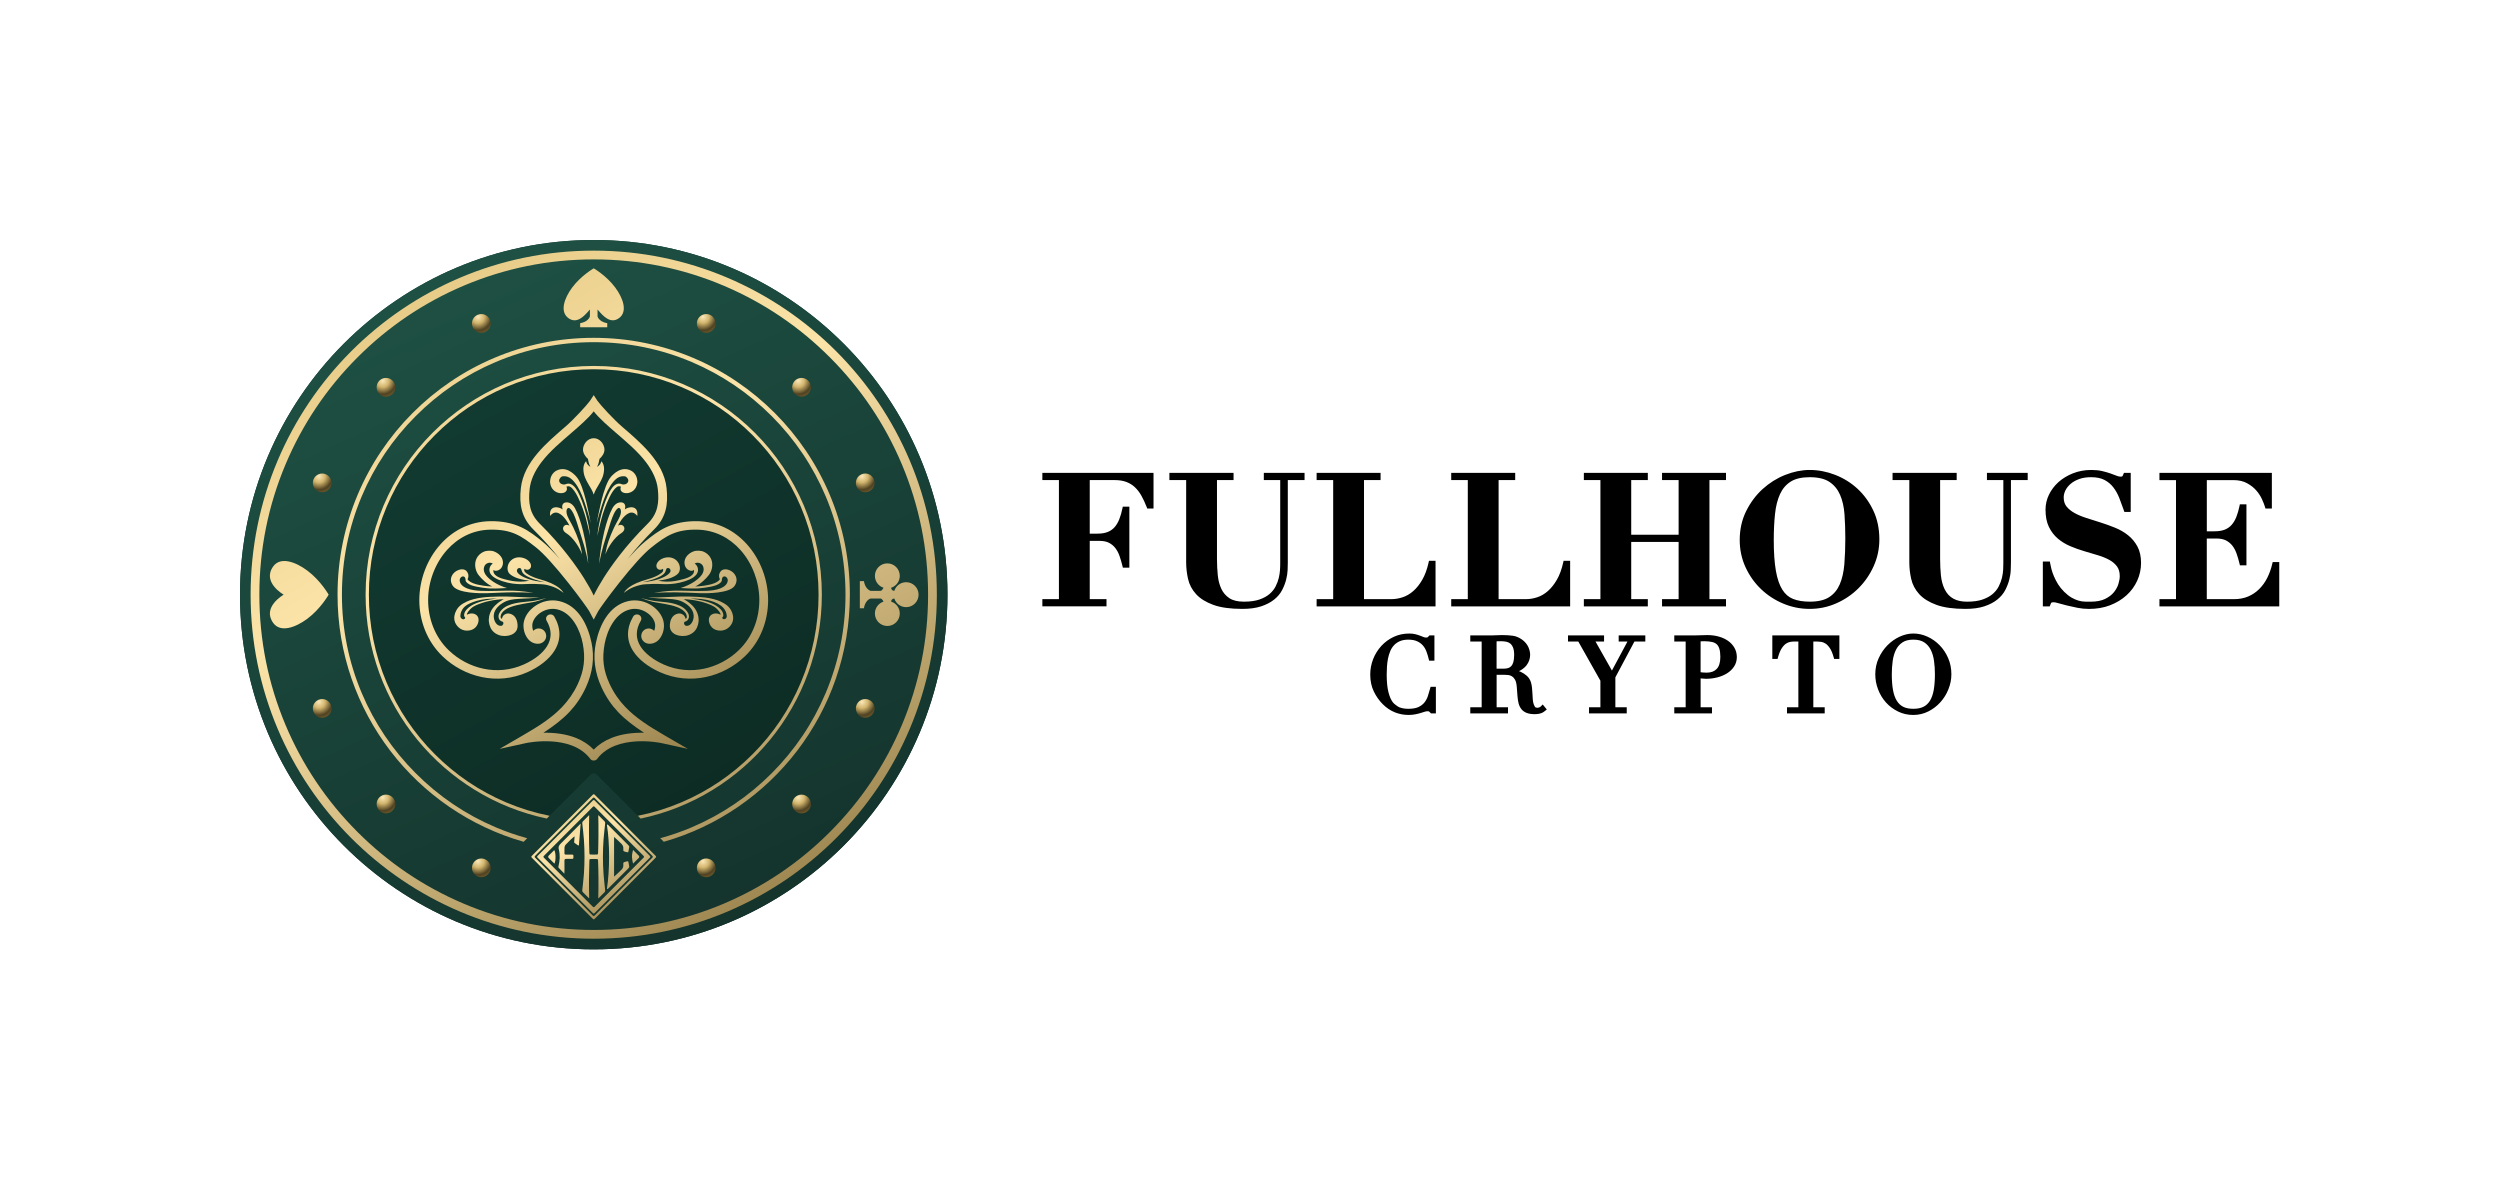 <svg width="125" height="60" viewBox="0 0 125 60" fill="none" xmlns="http://www.w3.org/2000/svg">
<path d="M29.686 12C19.918 12 12 19.94 12 29.734C12 39.528 19.919 47.468 29.686 47.468C39.454 47.468 47.373 39.528 47.373 29.734C47.373 19.94 39.454 12 29.686 12Z" fill="url(#paint0_linear_376_434)"/>
<path d="M29.686 12C19.918 12 12 19.94 12 29.734C12 39.528 19.919 47.468 29.686 47.468C39.454 47.468 47.373 39.528 47.373 29.734C47.373 19.94 39.454 12 29.686 12ZM29.836 38.727C29.754 38.645 29.619 38.645 29.536 38.727L27.439 40.83C22.28 39.785 18.396 35.215 18.396 29.734C18.396 23.482 23.451 18.413 29.686 18.413C35.922 18.413 40.976 23.482 40.976 29.734C40.976 35.215 37.092 39.785 31.934 40.83L29.836 38.727Z" fill="url(#paint1_linear_376_434)"/>
<path fill-rule="evenodd" clip-rule="evenodd" d="M26.584 42.8C26.562 42.821 26.562 42.857 26.584 42.878L29.648 45.95C29.669 45.971 29.704 45.971 29.726 45.95L32.789 42.878C32.81 42.857 32.81 42.821 32.789 42.8L29.726 39.728C29.704 39.706 29.669 39.706 29.648 39.728L26.584 42.8ZM30.347 41.26C30.345 41.247 30.351 41.235 30.362 41.23C30.373 41.224 30.386 41.226 30.395 41.235L31.415 42.257C31.453 42.295 31.472 42.322 31.458 42.376C31.442 42.44 31.436 42.507 31.421 42.572C31.412 42.616 31.398 42.62 31.364 42.613C31.305 42.602 31.245 42.589 31.193 42.563C31.162 42.548 31.162 42.487 31.166 42.449C31.177 42.341 31.147 42.266 31.065 42.184C30.95 42.068 30.828 41.957 30.704 41.847V43.833C30.828 43.722 30.95 43.611 31.065 43.495C31.147 43.413 31.177 43.338 31.166 43.23C31.162 43.192 31.162 43.131 31.193 43.116C31.246 43.091 31.305 43.077 31.364 43.066C31.398 43.059 31.412 43.063 31.421 43.107C31.436 43.172 31.442 43.239 31.458 43.303C31.471 43.357 31.453 43.384 31.415 43.422L30.395 44.444C30.386 44.453 30.373 44.455 30.362 44.45C30.351 44.444 30.345 44.432 30.347 44.42C30.49 43.561 30.49 42.118 30.347 41.26ZM29.196 41.984C29.177 41.707 29.141 41.437 29.113 41.162C29.11 41.137 29.12 41.093 29.135 41.078L29.448 40.764C29.45 40.762 29.453 40.761 29.455 40.762C29.458 40.764 29.46 40.766 29.46 40.769C29.451 41.096 29.448 41.42 29.449 41.742C29.451 42.045 29.457 42.347 29.469 42.65C29.471 42.701 29.479 42.722 29.517 42.725C29.612 42.733 29.761 42.733 29.855 42.725C29.893 42.722 29.902 42.701 29.904 42.65C29.915 42.347 29.922 42.045 29.923 41.742C29.925 41.419 29.922 41.096 29.913 40.769C29.913 40.766 29.914 40.764 29.917 40.762C29.92 40.761 29.923 40.762 29.925 40.764L30.238 41.078C30.253 41.093 30.262 41.137 30.259 41.162C30.231 41.437 30.196 41.707 30.177 41.984C30.137 42.557 30.137 43.121 30.177 43.694C30.196 43.972 30.231 44.241 30.259 44.517C30.262 44.542 30.253 44.585 30.238 44.601L29.925 44.914C29.923 44.917 29.92 44.917 29.917 44.916C29.915 44.915 29.913 44.912 29.913 44.909C29.922 44.583 29.925 44.259 29.923 43.936C29.922 43.633 29.915 43.331 29.904 43.029C29.902 42.978 29.893 42.957 29.855 42.953C29.76 42.946 29.612 42.946 29.517 42.953C29.479 42.956 29.471 42.977 29.469 43.029C29.458 43.331 29.451 43.633 29.449 43.936C29.448 44.259 29.451 44.583 29.46 44.909C29.46 44.912 29.458 44.915 29.455 44.916C29.453 44.917 29.45 44.917 29.448 44.914L29.135 44.601C29.12 44.585 29.11 44.541 29.113 44.517C29.141 44.241 29.177 43.972 29.196 43.694C29.235 43.121 29.235 42.557 29.196 41.984ZM26.749 42.8C26.727 42.821 26.727 42.856 26.749 42.878L29.648 45.784C29.669 45.806 29.704 45.806 29.726 45.784L32.624 42.878C32.645 42.856 32.645 42.821 32.624 42.8L29.726 39.893C29.704 39.872 29.669 39.872 29.648 39.893L26.749 42.8ZM26.874 42.8C26.852 42.821 26.852 42.856 26.874 42.878L29.648 45.659C29.669 45.681 29.704 45.681 29.726 45.659L32.499 42.878C32.521 42.856 32.521 42.821 32.499 42.8L29.726 40.019C29.704 39.997 29.669 39.997 29.648 40.019L26.874 42.8ZM27.189 42.8C27.168 42.821 27.168 42.856 27.189 42.878L29.648 45.343C29.669 45.364 29.704 45.364 29.726 45.343L32.184 42.878C32.205 42.856 32.205 42.821 32.184 42.8L29.726 40.335C29.704 40.313 29.669 40.313 29.648 40.335L27.189 42.8ZM29.032 41.198C29.003 41.55 28.977 41.895 28.947 42.249C28.945 42.27 28.921 42.282 28.903 42.27C28.844 42.23 28.78 42.189 28.726 42.146C28.712 42.136 28.706 42.121 28.707 42.104C28.712 42.027 28.73 41.891 28.73 41.838C28.73 41.821 28.718 41.819 28.703 41.832C28.655 41.871 28.58 41.936 28.536 41.979C28.448 42.066 28.361 42.152 28.277 42.242C28.248 42.274 28.23 42.324 28.226 42.367C28.218 42.463 28.226 42.559 28.223 42.656C28.221 42.713 28.244 42.731 28.298 42.73L28.602 42.729C28.655 42.729 28.671 42.748 28.671 42.8V42.872C28.671 42.929 28.651 42.947 28.596 42.945L28.325 42.942C28.241 42.942 28.22 42.971 28.222 43.049C28.225 43.189 28.225 43.31 28.225 43.451C28.224 43.53 28.223 43.605 28.219 43.684C28.189 43.654 28.16 43.624 28.132 43.596C28.06 43.523 27.993 43.456 27.929 43.386C27.916 43.372 27.916 43.339 27.922 43.318C27.994 43.031 28.012 42.759 27.941 42.474C27.903 42.324 27.963 42.25 28.058 42.158L29.02 41.192C29.023 41.19 29.026 41.19 29.028 41.191C29.031 41.192 29.033 41.195 29.032 41.198ZM31.652 43.182C31.625 43.064 31.601 42.949 31.599 42.839C31.598 42.73 31.621 42.625 31.651 42.494L31.94 42.784C31.955 42.799 31.963 42.818 31.963 42.839C31.963 42.861 31.955 42.879 31.94 42.895L31.652 43.182ZM27.711 42.506C27.791 42.594 27.802 43.051 27.721 43.182L27.433 42.895C27.418 42.88 27.41 42.861 27.41 42.84C27.41 42.818 27.417 42.8 27.433 42.784L27.711 42.506Z" fill="url(#paint2_linear_376_434)"/>
<path d="M43.441 34.987C43.68 35.086 43.793 35.361 43.694 35.6C43.596 35.84 43.321 35.953 43.083 35.854C42.843 35.755 42.73 35.48 42.829 35.241C42.928 35.001 43.202 34.888 43.441 34.987Z" fill="url(#paint3_radial_376_434)"/>
<path d="M43.441 23.711C43.68 23.81 43.793 24.085 43.694 24.324C43.596 24.564 43.321 24.677 43.083 24.578C42.843 24.479 42.73 24.205 42.829 23.965C42.928 23.726 43.202 23.612 43.441 23.711Z" fill="url(#paint4_radial_376_434)"/>
<path d="M16.288 34.987C16.527 35.086 16.641 35.361 16.542 35.6C16.443 35.84 16.169 35.953 15.93 35.854C15.691 35.755 15.578 35.48 15.677 35.241C15.776 35.001 16.049 34.888 16.288 34.987Z" fill="url(#paint5_radial_376_434)"/>
<path d="M16.288 23.711C16.527 23.81 16.641 24.085 16.542 24.324C16.443 24.564 16.169 24.677 15.93 24.578C15.691 24.479 15.578 24.205 15.677 23.965C15.776 23.726 16.049 23.612 16.288 23.711Z" fill="url(#paint6_radial_376_434)"/>
<path d="M40.256 39.767C40.495 39.866 40.608 40.141 40.51 40.38C40.411 40.62 40.136 40.733 39.898 40.634C39.659 40.535 39.546 40.26 39.645 40.02C39.743 39.781 40.017 39.667 40.256 39.767Z" fill="url(#paint7_radial_376_434)"/>
<path d="M19.478 39.767C19.717 39.866 19.831 40.141 19.732 40.38C19.633 40.62 19.359 40.733 19.12 40.634C18.881 40.535 18.768 40.26 18.867 40.02C18.966 39.781 19.239 39.667 19.478 39.767Z" fill="url(#paint8_radial_376_434)"/>
<path d="M40.256 18.931C40.495 19.03 40.608 19.305 40.51 19.544C40.411 19.784 40.136 19.898 39.898 19.798C39.659 19.699 39.546 19.425 39.645 19.185C39.743 18.945 40.017 18.832 40.256 18.931Z" fill="url(#paint9_radial_376_434)"/>
<path d="M19.478 18.931C19.717 19.03 19.831 19.305 19.732 19.544C19.633 19.784 19.359 19.898 19.12 19.798C18.881 19.699 18.768 19.425 18.867 19.185C18.966 18.945 19.239 18.832 19.478 18.931Z" fill="url(#paint10_radial_376_434)"/>
<path d="M35.49 42.96C35.729 43.059 35.842 43.334 35.743 43.573C35.644 43.812 35.37 43.926 35.131 43.827C34.892 43.728 34.779 43.453 34.878 43.214C34.977 42.974 35.251 42.861 35.49 42.96Z" fill="url(#paint11_radial_376_434)"/>
<path d="M35.49 15.738C35.729 15.837 35.842 16.112 35.743 16.351C35.644 16.591 35.37 16.704 35.131 16.605C34.892 16.506 34.779 16.232 34.878 15.992C34.977 15.752 35.251 15.639 35.49 15.738Z" fill="url(#paint12_radial_376_434)"/>
<path d="M24.245 42.96C24.484 43.059 24.597 43.334 24.498 43.573C24.399 43.812 24.125 43.926 23.887 43.827C23.648 43.728 23.535 43.453 23.633 43.214C23.732 42.974 24.006 42.861 24.245 42.96Z" fill="url(#paint13_radial_376_434)"/>
<path d="M24.245 15.738C24.484 15.837 24.597 16.112 24.498 16.351C24.399 16.591 24.125 16.704 23.887 16.605C23.648 16.506 23.535 16.232 23.633 15.992C23.732 15.752 24.006 15.639 24.245 15.738Z" fill="url(#paint14_radial_376_434)"/>
<path fill-rule="evenodd" clip-rule="evenodd" d="M13.668 28.311C13.076 29.109 14.184 29.734 14.184 29.734C14.184 29.734 13.076 30.359 13.668 31.156C14.027 31.639 14.766 31.384 15.367 30.938C16.032 30.441 16.433 29.734 16.433 29.734C16.433 29.734 16.032 29.026 15.367 28.53C14.767 28.083 14.027 27.829 13.668 28.311ZM45.929 29.734C45.929 29.389 45.651 29.11 45.307 29.11C45.03 29.11 44.795 29.292 44.715 29.543C44.628 29.543 44.557 29.475 44.557 29.387C44.808 29.306 44.989 29.071 44.989 28.793C44.989 28.448 44.71 28.169 44.367 28.169C44.024 28.169 43.745 28.448 43.745 28.793C43.745 29.071 43.926 29.306 44.176 29.387C44.176 29.387 44.106 29.543 44.022 29.543H43.53C43.24 29.441 43.197 29.055 43.197 29.055H42.992V30.412H43.197C43.197 30.412 43.24 30.026 43.53 29.925H44.022C44.106 29.925 44.176 30.081 44.176 30.081C43.926 30.162 43.745 30.396 43.745 30.675C43.745 31.019 44.024 31.299 44.367 31.299C44.71 31.299 44.989 31.019 44.989 30.675C44.989 30.396 44.808 30.162 44.557 30.081C44.557 29.992 44.628 29.925 44.715 29.925C44.795 30.175 45.03 30.358 45.307 30.358C45.651 30.358 45.929 30.078 45.929 29.734ZM36.193 14.288C34.133 13.414 31.943 12.97 29.686 12.97C27.428 12.97 25.239 13.414 23.178 14.287C21.188 15.132 19.4 16.34 17.864 17.88C16.329 19.42 15.123 21.212 14.281 23.209C13.41 25.275 12.968 27.47 12.968 29.734C12.968 31.997 13.41 34.192 14.281 36.259C15.123 38.255 16.329 40.048 17.864 41.587C19.399 43.127 21.187 44.336 23.178 45.18C25.239 46.054 27.428 46.497 29.686 46.497C31.943 46.497 34.132 46.054 36.193 45.181C38.184 44.336 39.971 43.128 41.507 41.588C43.042 40.048 44.248 38.255 45.09 36.259C45.962 34.193 46.404 31.998 46.404 29.734C46.404 27.471 45.962 25.276 45.09 23.209C44.248 21.213 43.043 19.42 41.507 17.881C39.972 16.341 38.184 15.132 36.193 14.288ZM29.009 16.362V16.157C29.009 16.157 29.393 16.115 29.495 15.823V15.476C29.48 15.492 29.464 15.511 29.447 15.53C29.218 15.792 28.844 16.222 28.414 15.901C27.983 15.579 28.21 14.914 28.609 14.376C29.054 13.777 29.686 13.417 29.686 13.417C29.686 13.417 30.317 13.777 30.762 14.376C31.161 14.914 31.389 15.579 30.957 15.901C30.527 16.222 30.153 15.792 29.924 15.53C29.907 15.511 29.891 15.492 29.877 15.476V15.823C29.978 16.115 30.362 16.157 30.362 16.157V16.362H29.009ZM12.53 29.734C12.53 20.233 20.21 12.531 29.686 12.531C39.16 12.531 46.842 20.233 46.842 29.734C46.842 39.234 39.16 46.936 29.686 46.936C20.211 46.936 12.53 39.234 12.53 29.734ZM16.877 29.734C16.877 22.641 22.612 16.891 29.686 16.891C36.759 16.891 42.494 22.641 42.493 29.734C42.493 35.608 38.559 40.561 33.189 42.089L33.012 41.911C33.546 41.765 34.071 41.584 34.586 41.365C36.085 40.729 37.431 39.819 38.588 38.659C39.744 37.5 40.653 36.15 41.286 34.647C41.942 33.09 42.275 31.438 42.275 29.733C42.275 28.029 41.942 26.375 41.286 24.819C40.652 23.316 39.744 21.966 38.588 20.807C37.431 19.647 36.085 18.737 34.586 18.101C33.033 17.443 31.385 17.109 29.686 17.109C27.986 17.109 26.337 17.443 24.785 18.101C23.286 18.737 21.939 19.647 20.783 20.807C19.627 21.966 18.719 23.316 18.085 24.819C17.428 26.376 17.096 28.029 17.096 29.733C17.096 31.438 17.428 33.091 18.085 34.647C18.719 36.15 19.627 37.5 20.783 38.659C21.94 39.819 23.286 40.729 24.785 41.365C25.3 41.583 25.825 41.765 26.359 41.911L26.182 42.089C20.811 40.562 16.877 35.609 16.877 29.734ZM18.28 29.734C18.28 23.417 23.386 18.297 29.686 18.297C35.985 18.297 41.091 23.417 41.092 29.734C41.092 35.244 37.206 39.844 32.032 40.929L31.893 40.789C32.634 40.642 33.359 40.419 34.062 40.121C35.4 39.553 36.603 38.74 37.635 37.705C38.667 36.67 39.478 35.464 40.044 34.122C40.63 32.733 40.928 31.256 40.928 29.735C40.928 28.213 40.63 26.736 40.044 25.347C39.478 24.005 38.667 22.799 37.635 21.764C36.603 20.729 35.4 19.916 34.062 19.348C32.676 18.76 31.204 18.462 29.686 18.462C28.168 18.462 26.696 18.76 25.31 19.348C23.971 19.916 22.769 20.729 21.737 21.764C20.704 22.799 19.894 24.005 19.328 25.347C18.741 26.737 18.444 28.213 18.444 29.735C18.444 31.256 18.741 32.733 19.328 34.122C19.893 35.464 20.704 36.67 21.737 37.705C22.769 38.74 23.971 39.553 25.31 40.121C26.013 40.419 26.737 40.641 27.479 40.789L27.34 40.928C22.166 39.843 18.28 35.244 18.28 29.734Z" fill="url(#paint15_linear_376_434)"/>
<path d="M29.686 20.565C29.45 20.886 28.91 21.352 28.577 21.639C28.059 22.086 27.495 22.558 27.083 23.096C26.731 23.556 26.528 24.012 26.481 24.455C26.41 25.122 26.47 25.672 26.993 26.189C28.126 27.308 28.857 28.365 29.192 28.896C29.394 29.218 29.565 29.52 29.686 29.779C29.808 29.52 29.978 29.218 30.181 28.896C30.515 28.365 31.247 27.308 32.379 26.189C32.903 25.672 32.962 25.122 32.891 24.455C32.844 24.012 32.641 23.556 32.289 23.096C31.877 22.558 31.313 22.086 30.795 21.639C30.463 21.352 29.922 20.886 29.686 20.565ZM29.686 30.98L29.463 30.562C29.41 30.463 28.965 29.838 28.425 29.155C27.753 28.306 27.183 27.675 26.814 27.382C26.05 26.773 25.566 26.467 24.517 26.483C23.628 26.496 22.889 26.898 22.354 27.495C21.751 28.169 21.408 29.092 21.406 29.991C21.403 30.921 21.74 31.849 22.446 32.522C23.395 33.427 24.853 33.822 26.196 33.221C26.718 32.987 27.126 32.668 27.344 32.323C27.598 31.921 27.594 31.488 27.331 31.036C27.272 30.934 27.31 30.805 27.416 30.748C27.522 30.691 27.656 30.727 27.715 30.829C28.055 31.416 28.057 32.009 27.719 32.544C27.457 32.96 26.981 33.337 26.381 33.606C24.856 34.29 23.2 33.844 22.127 32.815C21.345 32.065 20.968 31.039 20.966 30.009C20.964 28.992 21.351 27.962 22.03 27.209C22.643 26.529 23.494 26.075 24.51 26.059C25.098 26.051 25.608 26.15 26.067 26.364C26.457 26.546 26.766 26.792 27.096 27.057C27.361 27.27 27.678 27.599 27.99 27.954C27.588 27.443 27.141 26.941 26.678 26.484C26.065 25.879 25.956 25.221 26.042 24.41C26.114 23.742 26.448 23.165 26.887 22.649C27.304 22.159 27.815 21.725 28.282 21.322C28.674 20.984 29.32 20.288 29.5 20.04C29.546 19.978 29.676 19.779 29.686 19.755C29.696 19.779 29.826 19.978 29.871 20.04C30.052 20.288 30.698 20.984 31.09 21.322C31.557 21.725 32.068 22.159 32.485 22.649C32.923 23.165 33.258 23.742 33.329 24.41C33.416 25.221 33.307 25.879 32.694 26.484C32.231 26.941 31.784 27.443 31.382 27.954C31.694 27.599 32.011 27.27 32.276 27.057C32.605 26.792 32.914 26.546 33.305 26.364C33.764 26.15 34.273 26.051 34.862 26.059C35.878 26.075 36.729 26.529 37.341 27.209C38.02 27.962 38.408 28.992 38.406 30.009C38.404 31.039 38.027 32.065 37.245 32.815C36.172 33.844 34.516 34.289 32.991 33.606C32.39 33.337 31.915 32.96 31.652 32.544C31.315 32.009 31.317 31.416 31.657 30.829C31.716 30.727 31.85 30.691 31.956 30.748C32.062 30.805 32.099 30.934 32.04 31.036C31.778 31.488 31.774 31.921 32.028 32.323C32.246 32.668 32.654 32.987 33.176 33.221C34.519 33.822 35.977 33.427 36.926 32.522C37.632 31.849 37.968 30.921 37.966 29.991C37.964 29.093 37.621 28.169 37.018 27.495C36.483 26.898 35.744 26.497 34.855 26.483C33.806 26.467 33.322 26.773 32.557 27.382C32.189 27.675 31.618 28.306 30.947 29.155C30.407 29.838 29.962 30.463 29.909 30.562L29.686 30.98ZM29.686 24.73C29.747 24.537 29.855 24.372 29.956 24.2C30.081 23.99 30.195 23.769 30.204 23.469C30.208 23.318 30.172 23.174 30.069 23.058C30.041 23.196 29.956 23.282 29.85 23.344C29.927 23.221 29.956 23.055 29.976 22.943C30.093 22.84 30.223 22.67 30.223 22.482C30.223 22.217 29.997 21.91 29.686 21.91C29.375 21.91 29.15 22.217 29.15 22.482C29.15 22.67 29.279 22.84 29.396 22.943C29.416 23.055 29.445 23.221 29.522 23.344C29.416 23.282 29.331 23.196 29.304 23.058C29.2 23.174 29.164 23.318 29.169 23.469C29.177 23.769 29.292 23.99 29.416 24.2C29.517 24.372 29.625 24.537 29.686 24.73ZM29.686 38.026C29.772 38.026 29.819 37.997 29.864 37.938C30.818 36.678 33.035 37.146 33.057 37.151L34.393 37.444L33.219 36.763C32.474 36.33 31.803 35.912 31.265 35.349C30.956 35.024 30.691 34.65 30.481 34.197C30.165 33.517 30.096 32.922 30.232 32.192C30.357 31.518 30.762 30.637 31.517 30.467C31.799 30.404 32.106 30.467 32.359 30.642C32.582 30.796 32.734 31.018 32.756 31.221C32.767 31.337 32.746 31.449 32.709 31.541C32.616 31.444 32.48 31.398 32.349 31.433C32.126 31.491 32.025 31.71 32.075 31.897C32.12 32.066 32.295 32.209 32.529 32.188C32.695 32.174 32.84 32.098 32.946 31.98C33.129 31.776 33.224 31.468 33.193 31.178C33.16 30.853 32.943 30.523 32.615 30.297C32.259 30.052 31.822 29.963 31.418 30.054C30.443 30.273 29.98 31.261 29.798 32.123C29.64 32.871 29.735 33.627 30.079 34.371C30.308 34.864 30.579 35.257 30.903 35.6C31.266 35.984 31.695 36.306 32.204 36.638C31.657 36.627 31.086 36.694 30.579 36.895C30.225 37.036 29.926 37.232 29.686 37.481C29.446 37.232 29.147 37.036 28.794 36.895C28.286 36.694 27.716 36.627 27.169 36.638C27.678 36.306 28.106 35.984 28.469 35.6C28.793 35.257 29.065 34.864 29.293 34.371C29.637 33.627 29.733 32.871 29.574 32.123C29.392 31.261 28.929 30.273 27.955 30.054C27.55 29.963 27.113 30.052 26.758 30.297C26.429 30.523 26.213 30.853 26.179 31.178C26.149 31.468 26.244 31.776 26.427 31.98C26.533 32.098 26.678 32.174 26.843 32.188C27.077 32.209 27.252 32.066 27.297 31.897C27.348 31.71 27.246 31.491 27.024 31.433C26.892 31.398 26.756 31.444 26.663 31.541C26.627 31.449 26.605 31.337 26.617 31.221C26.638 31.018 26.79 30.796 27.013 30.642C27.267 30.468 27.574 30.404 27.855 30.467C28.61 30.637 29.015 31.518 29.141 32.192C29.276 32.922 29.207 33.517 28.892 34.197C28.682 34.65 28.416 35.024 28.107 35.349C27.57 35.912 26.899 36.33 26.153 36.763L24.98 37.444L26.316 37.151C26.338 37.146 28.555 36.678 29.509 37.938C29.553 37.997 29.6 38.026 29.686 38.026ZM32.391 28.96C32.858 28.831 33.091 28.652 33.13 28.593C33.185 28.512 33.148 28.442 33.148 28.442C33.148 28.442 33.054 28.506 32.974 28.487C32.834 28.453 32.789 28.32 32.84 28.191C32.897 28.048 33.073 27.907 33.323 27.872C33.56 27.838 33.816 27.935 33.937 28.174C34.017 28.333 34.02 28.544 33.909 28.673C33.822 28.773 33.644 28.866 33.453 28.925C33.253 28.987 33.039 29.014 32.902 29.035C32.903 29.042 33.184 29.082 33.343 29.082C33.648 29.082 33.854 29.037 34.147 28.962C34.542 28.861 34.63 28.735 34.664 28.68C34.726 28.583 34.696 28.51 34.69 28.491C34.654 28.545 34.599 28.544 34.526 28.535C34.41 28.512 34.319 28.433 34.277 28.351C34.192 28.185 34.215 27.999 34.308 27.852C34.391 27.721 34.532 27.622 34.676 27.57C34.854 27.504 35.087 27.549 35.136 27.567C35.373 27.653 35.539 27.839 35.593 28.062C35.649 28.292 35.586 28.561 35.45 28.742C35.295 28.948 35.016 29.21 34.76 29.323C34.76 29.323 35.079 29.324 35.471 29.235C35.827 29.154 35.95 29.036 35.994 28.966C35.994 28.966 35.932 28.846 35.956 28.731C35.979 28.621 36.049 28.538 36.097 28.511C36.249 28.425 36.394 28.485 36.418 28.491C36.623 28.548 36.821 28.746 36.829 28.985C36.834 29.145 36.753 29.264 36.718 29.311C36.583 29.486 36.252 29.577 35.902 29.622C35.558 29.666 35.195 29.666 34.984 29.659C34.579 29.645 34.166 29.618 33.767 29.617C33.405 29.616 33.067 29.623 32.692 29.635C32.878 29.617 33.324 29.542 33.695 29.535C34.25 29.525 34.856 29.564 35.328 29.542C35.504 29.534 35.794 29.511 36.02 29.42C36.208 29.344 36.365 29.22 36.388 29.039C36.4 28.935 36.333 28.848 36.261 28.826C36.216 28.811 36.154 28.826 36.128 28.867C36.09 28.924 36.093 29.008 36.09 29.032C36.084 29.097 35.976 29.204 35.789 29.269C35.482 29.376 34.954 29.419 34.861 29.423C34.525 29.436 34.02 29.401 34.02 29.401C34.02 29.401 34.661 29.234 35.034 28.81C35.203 28.617 35.215 28.421 35.136 28.28C35.056 28.138 34.846 28.089 34.732 28.186C34.822 28.223 34.933 28.39 34.893 28.575C34.843 28.807 34.551 28.964 34.25 29.061C33.896 29.175 33.605 29.208 33.303 29.209C33.095 29.209 32.885 29.188 32.638 29.197C32.324 29.207 32.167 29.212 32.004 29.252C31.503 29.374 31.305 29.567 31.196 29.644C31.262 29.526 31.452 29.219 32.391 28.96ZM33.484 28.643C33.534 28.582 33.548 28.502 33.489 28.438C33.443 28.389 33.349 28.381 33.316 28.45C33.283 28.522 33.278 28.582 33.242 28.631C33.138 28.774 32.982 28.839 32.759 28.931C32.593 29 32.394 29.045 32.145 29.11C32.302 29.093 32.452 29.074 32.6 29.044C32.792 29.006 32.979 28.951 33.169 28.863C33.296 28.804 33.41 28.732 33.484 28.643ZM34.358 30.578C34.451 30.706 34.49 30.87 34.382 31.007C34.334 31.063 34.231 31.089 34.231 31.089C34.16 31.161 34.23 31.281 34.304 31.29C34.373 31.299 34.439 31.275 34.465 31.26C34.621 31.168 34.697 30.946 34.683 30.759C34.657 30.408 34.313 30.196 34.227 30.143C33.97 29.985 33.699 29.963 33.474 29.946C33.125 29.918 32.739 29.93 32.404 29.856C32.742 29.891 33.068 29.865 33.394 29.851C33.915 29.828 34.157 29.821 34.411 29.827C34.755 29.835 35.03 29.846 35.269 29.876C35.548 29.912 35.861 29.994 36.039 30.082C36.285 30.202 36.481 30.32 36.6 30.615C36.624 30.675 36.713 30.895 36.611 31.136C36.598 31.167 36.469 31.456 36.147 31.519C36.115 31.526 35.806 31.582 35.6 31.373C35.45 31.22 35.387 30.953 35.502 30.803C35.593 30.685 35.733 30.661 35.848 30.676C35.948 30.689 36.022 30.735 36.022 30.735C36.058 30.698 35.922 30.476 35.708 30.335C35.549 30.231 35.23 30.13 35.039 30.079C34.859 30.032 34.604 29.988 34.355 29.967C34.244 29.958 34.182 29.96 34.182 29.96C34.182 29.96 34.264 29.997 34.377 30.076C34.464 30.138 34.736 30.325 34.859 30.636C34.89 30.713 34.966 30.91 34.916 31.158C34.898 31.251 34.849 31.498 34.615 31.658C34.387 31.815 34.156 31.811 34.015 31.792C33.887 31.776 33.684 31.725 33.564 31.549C33.471 31.414 33.49 31.263 33.501 31.172C33.511 31.085 33.541 30.911 33.687 30.782C33.715 30.757 33.854 30.649 34.023 30.679C34.089 30.69 34.185 30.742 34.227 30.809C34.264 30.867 34.278 30.938 34.278 30.938C34.365 30.925 34.361 30.773 34.279 30.65C34.201 30.533 34.041 30.428 33.874 30.362C33.677 30.284 33.444 30.233 33.21 30.191C32.991 30.151 32.799 30.128 32.619 30.087C32.435 30.045 32.262 29.984 32.043 29.896C32.272 29.963 32.479 30.013 32.7 30.046C32.875 30.072 33.063 30.085 33.248 30.106C33.493 30.132 33.734 30.172 33.985 30.283C34.128 30.347 34.257 30.437 34.358 30.578ZM35.811 30.285C35.95 30.375 36.123 30.516 36.161 30.699C36.186 30.821 36.136 30.846 36.131 30.85C36.08 30.898 36.145 30.979 36.23 30.957C36.319 30.933 36.338 30.862 36.338 30.803C36.337 30.651 36.268 30.51 36.175 30.402C36.022 30.225 35.761 30.107 35.541 30.044C35.249 29.959 34.916 29.921 34.52 29.93C34.704 29.95 34.962 29.982 35.215 30.047C35.444 30.106 35.671 30.194 35.811 30.285ZM31.131 24.222C31.077 24.217 30.999 24.145 30.845 24.199C30.669 24.262 30.518 24.479 30.389 24.771C30.223 25.148 30.097 25.57 30.01 25.947C29.932 26.284 29.886 26.586 29.87 26.79C29.935 26.492 29.994 26.225 30.064 25.967C30.163 25.601 30.286 25.252 30.477 24.857C30.582 24.641 30.704 24.446 30.85 24.345C30.927 24.291 30.997 24.318 31.048 24.33C30.955 24.554 31.145 24.678 31.367 24.657C31.584 24.637 31.83 24.475 31.867 24.128C31.873 24.08 31.878 23.81 31.671 23.617C31.525 23.481 31.351 23.462 31.301 23.458C31.013 23.431 30.798 23.606 30.701 23.687C30.534 23.823 30.45 23.974 30.42 24.03C30.329 24.199 30.249 24.418 30.177 24.653C30.125 24.828 30.077 25.012 30.035 25.192C29.945 25.575 29.877 25.942 29.833 26.163C29.919 25.845 30.001 25.538 30.106 25.225C30.208 24.922 30.33 24.588 30.502 24.314C30.581 24.187 30.702 24.027 30.821 23.934C30.919 23.858 31.052 23.795 31.223 23.812C31.324 23.821 31.424 23.94 31.415 24.041C31.405 24.147 31.301 24.239 31.131 24.222ZM29.959 28.191C30.082 27.479 30.255 26.995 30.382 26.592C30.494 26.234 30.575 25.942 30.691 25.696C30.741 25.588 30.831 25.448 30.9 25.409C30.985 25.362 31.072 25.46 31.042 25.65C31.007 25.871 30.844 26.077 30.701 26.384C30.488 26.839 30.328 27.259 30.27 27.719C30.396 27.36 30.72 26.871 31.056 26.662C31.395 26.451 31.138 26.124 30.899 26.287C30.926 26.221 31.155 25.769 31.464 25.649C31.599 25.598 31.748 25.636 31.863 25.8C31.941 25.235 31.41 25.33 31.239 25.472C31.31 25.255 31.214 25.148 31.109 25.125C30.947 25.09 30.753 25.171 30.62 25.414C30.466 25.694 30.324 26.123 30.219 26.551C30.047 27.251 29.977 27.879 29.959 28.191ZM26.981 28.96C26.514 28.831 26.281 28.652 26.241 28.593C26.186 28.512 26.224 28.442 26.224 28.442C26.224 28.442 26.317 28.506 26.398 28.487C26.538 28.454 26.583 28.32 26.532 28.191C26.475 28.048 26.299 27.908 26.049 27.872C25.812 27.838 25.556 27.935 25.435 28.174C25.355 28.333 25.352 28.544 25.463 28.673C25.55 28.773 25.728 28.866 25.919 28.925C26.119 28.987 26.332 29.014 26.47 29.035C26.469 29.043 26.188 29.082 26.029 29.082C25.723 29.082 25.518 29.037 25.225 28.962C24.83 28.861 24.742 28.735 24.708 28.68C24.646 28.583 24.677 28.51 24.682 28.491C24.718 28.545 24.773 28.544 24.846 28.535C24.962 28.512 25.053 28.433 25.095 28.351C25.18 28.185 25.157 27.999 25.064 27.852C24.981 27.721 24.84 27.623 24.696 27.57C24.518 27.504 24.285 27.549 24.237 27.567C24 27.653 23.832 27.839 23.779 28.062C23.723 28.292 23.786 28.561 23.922 28.742C24.077 28.948 24.356 29.21 24.612 29.323C24.612 29.323 24.293 29.324 23.901 29.235C23.545 29.154 23.422 29.036 23.378 28.966C23.378 28.966 23.44 28.846 23.416 28.731C23.393 28.621 23.323 28.538 23.275 28.511C23.123 28.425 22.978 28.485 22.954 28.491C22.749 28.549 22.551 28.746 22.543 28.986C22.538 29.145 22.619 29.265 22.654 29.311C22.789 29.486 23.12 29.577 23.47 29.622C23.814 29.666 24.177 29.666 24.387 29.659C24.793 29.646 25.206 29.618 25.605 29.617C25.967 29.616 26.305 29.623 26.68 29.635C26.494 29.617 26.048 29.542 25.677 29.535C25.122 29.525 24.516 29.564 24.044 29.542C23.868 29.534 23.578 29.511 23.352 29.42C23.164 29.344 23.007 29.22 22.985 29.039C22.972 28.936 23.039 28.848 23.111 28.826C23.156 28.811 23.218 28.826 23.244 28.867C23.282 28.924 23.279 29.008 23.282 29.032C23.288 29.097 23.396 29.204 23.583 29.269C23.89 29.376 24.418 29.42 24.511 29.424C24.847 29.436 25.352 29.401 25.352 29.401C25.352 29.401 24.711 29.234 24.338 28.81C24.169 28.618 24.157 28.421 24.236 28.28C24.316 28.138 24.526 28.089 24.64 28.186C24.55 28.223 24.439 28.39 24.479 28.575C24.529 28.807 24.821 28.964 25.122 29.061C25.476 29.176 25.767 29.208 26.069 29.209C26.277 29.209 26.487 29.188 26.734 29.197C27.048 29.207 27.205 29.213 27.368 29.253C27.869 29.374 28.067 29.567 28.176 29.644C28.11 29.526 27.92 29.22 26.981 28.96ZM25.888 28.643C25.838 28.582 25.824 28.502 25.883 28.438C25.929 28.389 26.023 28.381 26.056 28.451C26.09 28.523 26.094 28.582 26.13 28.631C26.234 28.774 26.39 28.839 26.613 28.931C26.779 29 26.978 29.045 27.227 29.11C27.07 29.093 26.92 29.074 26.773 29.045C26.58 29.006 26.393 28.951 26.203 28.863C26.076 28.804 25.962 28.732 25.888 28.643ZM25.014 30.578C24.921 30.706 24.882 30.87 24.99 31.007C25.038 31.063 25.141 31.089 25.141 31.089C25.212 31.161 25.142 31.281 25.068 31.291C25 31.299 24.933 31.275 24.907 31.26C24.751 31.168 24.675 30.946 24.689 30.759C24.715 30.409 25.059 30.197 25.145 30.143C25.402 29.985 25.673 29.963 25.898 29.946C26.247 29.918 26.633 29.93 26.968 29.856C26.63 29.891 26.304 29.865 25.979 29.851C25.457 29.828 25.215 29.821 24.96 29.827C24.617 29.835 24.342 29.846 24.103 29.877C23.824 29.912 23.511 29.994 23.332 30.082C23.087 30.202 22.891 30.321 22.772 30.615C22.747 30.675 22.659 30.895 22.761 31.136C22.774 31.167 22.903 31.456 23.225 31.52C23.257 31.526 23.566 31.582 23.772 31.373C23.922 31.22 23.985 30.953 23.87 30.803C23.779 30.685 23.639 30.661 23.524 30.676C23.424 30.689 23.35 30.736 23.35 30.736C23.314 30.698 23.45 30.476 23.664 30.335C23.823 30.231 24.142 30.13 24.333 30.079C24.513 30.032 24.768 29.988 25.017 29.968C25.128 29.958 25.19 29.96 25.19 29.96C25.19 29.96 25.108 29.997 24.995 30.076C24.908 30.138 24.636 30.325 24.512 30.636C24.482 30.713 24.406 30.91 24.456 31.158C24.474 31.251 24.523 31.498 24.757 31.658C24.985 31.815 25.217 31.811 25.357 31.792C25.485 31.776 25.688 31.725 25.808 31.549C25.901 31.415 25.882 31.263 25.871 31.172C25.861 31.085 25.831 30.911 25.685 30.782C25.657 30.757 25.518 30.649 25.349 30.679C25.283 30.69 25.187 30.742 25.145 30.809C25.108 30.867 25.094 30.938 25.094 30.938C25.007 30.925 25.011 30.773 25.093 30.65C25.171 30.533 25.331 30.429 25.498 30.362C25.695 30.285 25.928 30.233 26.162 30.191C26.381 30.151 26.573 30.128 26.753 30.087C26.937 30.045 27.11 29.984 27.329 29.896C27.1 29.963 26.893 30.014 26.672 30.046C26.497 30.072 26.309 30.085 26.124 30.106C25.879 30.133 25.638 30.172 25.387 30.283C25.244 30.347 25.115 30.437 25.014 30.578ZM23.561 30.285C23.422 30.375 23.249 30.516 23.211 30.7C23.186 30.821 23.236 30.846 23.241 30.85C23.292 30.898 23.224 30.985 23.139 30.962C23.05 30.938 23.018 30.862 23.018 30.803C23.019 30.651 23.083 30.5 23.176 30.393C23.33 30.216 23.611 30.108 23.831 30.044C24.123 29.959 24.456 29.921 24.853 29.93C24.668 29.95 24.41 29.983 24.157 30.047C23.928 30.106 23.701 30.194 23.561 30.285ZM28.241 24.223C28.295 24.217 28.373 24.145 28.527 24.2C28.703 24.262 28.854 24.48 28.983 24.771C29.149 25.149 29.275 25.57 29.362 25.947C29.44 26.284 29.486 26.586 29.502 26.79C29.437 26.492 29.378 26.225 29.308 25.967C29.209 25.601 29.086 25.252 28.895 24.857C28.79 24.641 28.668 24.447 28.522 24.345C28.445 24.291 28.375 24.318 28.324 24.33C28.417 24.554 28.227 24.678 28.005 24.657C27.788 24.637 27.542 24.475 27.505 24.128C27.499 24.08 27.494 23.81 27.701 23.617C27.847 23.482 28.021 23.463 28.071 23.458C28.359 23.431 28.574 23.607 28.671 23.687C28.838 23.823 28.922 23.974 28.952 24.031C29.043 24.199 29.123 24.418 29.194 24.654C29.247 24.828 29.295 25.012 29.337 25.192C29.427 25.576 29.495 25.942 29.539 26.163C29.453 25.845 29.372 25.538 29.266 25.225C29.164 24.922 29.042 24.588 28.87 24.314C28.791 24.187 28.67 24.027 28.551 23.935C28.453 23.858 28.32 23.795 28.149 23.812C28.048 23.821 27.948 23.941 27.957 24.041C27.967 24.147 28.07 24.239 28.241 24.223ZM29.413 28.191C29.29 27.479 29.117 26.995 28.99 26.592C28.878 26.235 28.797 25.943 28.681 25.696C28.631 25.588 28.541 25.448 28.472 25.409C28.387 25.362 28.3 25.46 28.33 25.65C28.365 25.872 28.528 26.077 28.671 26.384C28.884 26.84 29.044 27.259 29.102 27.72C28.976 27.36 28.652 26.871 28.316 26.662C27.977 26.451 28.234 26.124 28.473 26.287C28.446 26.221 28.217 25.769 27.908 25.65C27.773 25.598 27.624 25.636 27.509 25.8C27.431 25.235 27.962 25.33 28.133 25.472C28.062 25.255 28.158 25.148 28.263 25.126C28.425 25.09 28.619 25.171 28.752 25.414C28.905 25.694 29.048 26.123 29.153 26.551C29.325 27.251 29.395 27.879 29.413 28.191Z" fill="url(#paint16_linear_376_434)"/>
<path d="M97.408 32.906C97.302 32.66 97.159 32.445 96.982 32.263C96.805 32.081 96.602 31.938 96.375 31.834C96.147 31.73 95.91 31.676 95.667 31.676C95.437 31.676 95.208 31.73 94.982 31.834C94.757 31.938 94.554 32.081 94.375 32.262C94.196 32.443 94.049 32.658 93.937 32.903C93.821 33.152 93.764 33.424 93.764 33.714C93.764 33.976 93.811 34.23 93.906 34.475C93.999 34.719 94.13 34.937 94.3 35.125C94.469 35.312 94.671 35.463 94.903 35.576C95.137 35.691 95.393 35.748 95.666 35.748C95.933 35.748 96.185 35.688 96.419 35.57C96.649 35.454 96.85 35.301 97.02 35.111C97.19 34.923 97.324 34.706 97.421 34.463C97.519 34.22 97.569 33.969 97.569 33.714C97.569 33.425 97.516 33.155 97.408 32.906ZM71.529 34.339L71.506 34.426C71.473 34.554 71.434 34.683 71.391 34.812C71.35 34.932 71.293 35.037 71.216 35.131C71.143 35.22 71.046 35.294 70.919 35.354C70.802 35.409 70.632 35.44 70.414 35.44C70.248 35.44 70.1 35.415 69.968 35.365C69.897 35.339 69.682 35.179 69.642 35.115C69.551 34.995 69.475 34.823 69.419 34.597C69.364 34.374 69.335 34.083 69.335 33.729C69.335 33.605 69.339 33.472 69.348 33.332C69.356 33.195 69.374 33.06 69.4 32.926C69.426 32.795 69.464 32.671 69.514 32.553C69.561 32.44 69.625 32.343 69.704 32.258C69.781 32.176 69.876 32.109 69.994 32.058C70.105 32.01 70.245 31.983 70.414 31.983C70.597 31.983 70.744 32.011 70.855 32.063C70.974 32.117 71.068 32.186 71.141 32.27C71.218 32.357 71.277 32.457 71.32 32.572C71.366 32.694 71.404 32.818 71.434 32.943L71.455 33.034H71.721V31.77H71.473L71.438 31.809C71.42 31.831 71.399 31.851 71.376 31.868C71.374 31.866 71.358 31.878 71.301 31.878C71.265 31.878 71.226 31.871 71.183 31.854C71.13 31.834 71.07 31.811 71.006 31.785C70.936 31.757 70.857 31.733 70.77 31.711C70.677 31.687 70.573 31.677 70.46 31.677C70.181 31.677 69.921 31.732 69.682 31.845C69.447 31.956 69.24 32.107 69.067 32.296C68.893 32.486 68.756 32.705 68.659 32.95C68.561 33.198 68.512 33.458 68.512 33.73C68.512 34.047 68.572 34.332 68.694 34.58C68.811 34.82 68.96 35.031 69.137 35.208C69.309 35.382 69.525 35.532 69.754 35.621C69.97 35.705 70.194 35.747 70.424 35.747C70.547 35.747 70.661 35.737 70.765 35.716C70.864 35.697 70.954 35.674 71.036 35.649C71.113 35.625 71.182 35.603 71.242 35.585C71.293 35.569 71.337 35.562 71.373 35.562C71.426 35.561 71.448 35.572 71.449 35.573C71.473 35.59 71.494 35.609 71.512 35.63L71.547 35.67H71.794V34.339L71.529 34.339ZM77.136 35.224L77.045 35.316C77.019 35.342 76.991 35.359 76.96 35.37C76.922 35.384 76.891 35.389 76.861 35.389C76.796 35.386 76.77 35.372 76.745 35.337C76.666 35.209 76.647 35.079 76.637 34.933C76.632 34.847 76.627 34.759 76.621 34.667V34.665C76.616 34.57 76.609 34.479 76.6 34.39C76.591 34.296 76.575 34.211 76.553 34.134C76.514 33.999 76.444 33.883 76.345 33.794C76.254 33.713 76.154 33.647 76.046 33.597C76.013 33.582 75.981 33.569 75.949 33.556C75.975 33.544 76 33.533 76.024 33.519C76.153 33.443 76.257 33.357 76.332 33.257C76.444 33.109 76.507 32.927 76.507 32.741C76.507 32.619 76.477 32.493 76.423 32.365C76.296 32.067 75.963 31.834 75.648 31.788C75.488 31.765 75.305 31.754 75.098 31.754C74.934 31.754 74.77 31.77 74.606 31.77H73.514V32.076H74.083V35.364H73.514V35.671H75.4V35.364H74.831V33.74H75.226C75.279 33.74 75.344 33.744 75.419 33.752C75.48 33.76 75.538 33.779 75.599 33.816C75.651 33.848 75.703 33.901 75.751 33.985C75.793 34.058 75.825 34.176 75.838 34.338L75.874 34.807C75.884 34.942 75.903 35.063 75.93 35.17C75.959 35.281 76.007 35.379 76.074 35.462C76.142 35.546 76.234 35.609 76.341 35.648C76.45 35.689 76.577 35.707 76.724 35.708C76.8 35.708 76.867 35.703 76.926 35.693C76.981 35.684 77.03 35.67 77.075 35.653C77.115 35.637 77.15 35.62 77.182 35.597C77.207 35.581 77.227 35.564 77.247 35.548L77.34 35.474L77.136 35.224ZM75.666 33.109C75.639 33.199 75.603 33.264 75.562 33.307C75.519 33.353 75.471 33.383 75.411 33.402C75.345 33.423 75.269 33.434 75.184 33.434H74.829V32.066C74.844 32.066 74.86 32.065 74.877 32.064C74.939 32.062 75.001 32.061 75.061 32.061C75.142 32.061 75.224 32.069 75.308 32.085C75.382 32.099 75.447 32.127 75.506 32.172C75.559 32.212 75.608 32.274 75.648 32.368C75.686 32.454 75.708 32.584 75.708 32.752C75.707 32.902 75.692 33.022 75.666 33.109ZM80.934 31.769V32.076H81.374L80.596 33.528L79.775 32.076H80.203V31.77H78.4V32.076H78.915L80.02 34.035V35.364H79.451V35.671H81.337V35.364H80.768V33.868L81.721 32.077H82.266V31.77L80.934 31.769ZM86.722 32.389C86.645 32.254 86.537 32.137 86.403 32.043C86.269 31.948 86.113 31.877 85.936 31.828C85.76 31.778 85.567 31.754 85.364 31.754C85.173 31.754 84.984 31.769 84.795 31.769H83.714V32.075H84.283V35.363H83.714V35.67H85.599V35.363H85.031V33.918C85.053 33.921 85.076 33.924 85.101 33.926C85.179 33.935 85.244 33.94 85.299 33.94C85.496 33.94 85.686 33.916 85.869 33.869C86.051 33.822 86.214 33.754 86.356 33.664C86.499 33.574 86.617 33.461 86.705 33.325C86.797 33.186 86.842 33.023 86.842 32.849C86.84 32.683 86.801 32.528 86.722 32.389ZM85.836 33.446C85.718 33.569 85.559 33.632 85.329 33.633C85.275 33.633 85.211 33.63 85.139 33.624C85.102 33.621 85.065 33.617 85.03 33.611V32.067C85.089 32.067 85.15 32.061 85.21 32.061C85.367 32.061 85.5 32.075 85.607 32.1C85.709 32.124 85.783 32.164 85.84 32.217C85.896 32.271 85.94 32.345 85.97 32.446C86 32.547 86.017 32.683 86.017 32.85C86.016 33.134 85.95 33.326 85.836 33.446ZM88.616 31.769V32.946H88.878L88.902 32.86C88.958 32.658 89.024 32.505 89.094 32.403C89.168 32.293 89.242 32.219 89.311 32.176C89.387 32.128 89.457 32.102 89.524 32.092C89.605 32.08 89.676 32.075 89.738 32.075H89.918V35.362H89.35V35.669H91.235V35.362H90.666V32.076H90.847C90.909 32.076 90.98 32.082 91.061 32.093C91.127 32.103 91.199 32.129 91.274 32.177C91.343 32.22 91.417 32.295 91.491 32.404C91.561 32.507 91.627 32.66 91.683 32.861L91.707 32.947H91.969V31.77L88.616 31.769ZM96.686 34.502C96.647 34.721 96.582 34.899 96.497 35.038C96.411 35.175 96.304 35.274 96.172 35.34C96.04 35.405 95.873 35.44 95.668 35.44C95.458 35.44 95.29 35.405 95.162 35.34C95.031 35.274 94.925 35.176 94.84 35.038C94.754 34.899 94.689 34.721 94.65 34.502C94.61 34.282 94.59 34.018 94.59 33.714C94.59 33.483 94.605 33.259 94.635 33.043C94.665 32.832 94.72 32.648 94.8 32.487C94.879 32.331 94.986 32.21 95.125 32.118C95.256 32.031 95.434 31.982 95.668 31.982C95.902 31.982 96.08 32.031 96.211 32.118C96.35 32.21 96.457 32.331 96.536 32.487C96.616 32.648 96.672 32.832 96.701 33.043C96.731 33.259 96.746 33.483 96.746 33.714C96.745 34.018 96.725 34.282 96.686 34.502Z" fill="black"/>
<path d="M113.634 28.103L113.613 28.193C113.555 28.444 113.471 28.678 113.362 28.895C113.253 29.111 113.117 29.298 112.956 29.457C112.796 29.616 112.612 29.738 112.403 29.827C112.197 29.913 111.963 29.957 111.701 29.958H110.339V26.926H110.826C111.024 26.926 111.18 26.961 111.301 27.022C111.427 27.087 111.531 27.174 111.618 27.283C111.705 27.396 111.776 27.527 111.829 27.68C111.885 27.839 111.934 28.004 111.974 28.175L111.996 28.265H112.322V25.217H111.992L111.973 25.311C111.932 25.511 111.879 25.689 111.817 25.848C111.755 26.004 111.677 26.133 111.585 26.239C111.495 26.343 111.384 26.422 111.246 26.48C111.111 26.535 110.939 26.565 110.727 26.565H110.341V24.005H111.656C111.936 24.005 112.166 24.058 112.348 24.158C112.543 24.264 112.697 24.386 112.816 24.525C112.94 24.668 113.033 24.815 113.1 24.963C113.171 25.119 113.22 25.247 113.247 25.34L113.272 25.425H113.593V23.643H107.972V24.005H108.8V29.958H107.972V30.319H113.963V28.103L113.634 28.103ZM63.191 23.643V24.004H64.011V28.139C64.011 28.401 64.002 28.627 63.942 28.885C63.909 29.029 63.855 29.174 63.781 29.32C63.71 29.46 63.609 29.585 63.476 29.701C63.345 29.812 63.178 29.905 62.969 29.977C62.767 30.046 62.507 30.084 62.192 30.083C61.877 30.083 61.637 30.021 61.468 29.908C61.29 29.789 61.159 29.637 61.068 29.445C60.975 29.247 60.915 29.021 60.889 28.764C60.863 28.499 60.849 28.228 60.849 27.948V24.004H61.678V23.643H58.47V24.004H59.308V28.111C59.308 28.391 59.34 28.668 59.401 28.942C59.465 29.227 59.601 29.484 59.803 29.705C60.008 29.931 60.298 30.109 60.665 30.243C61.038 30.379 61.519 30.444 62.111 30.445C62.48 30.445 62.795 30.404 63.057 30.317C63.313 30.232 63.53 30.121 63.705 29.98C63.879 29.842 64.013 29.683 64.106 29.503C64.194 29.334 64.26 29.162 64.305 28.99C64.349 28.82 64.374 28.657 64.381 28.499C64.387 28.351 64.39 28.227 64.39 28.128V24.003H65.228V23.642L63.191 23.643ZM99.347 23.643V24.004H100.167V28.139C100.167 28.226 100.164 28.338 100.159 28.473C100.153 28.6 100.133 28.737 100.099 28.885C100.065 29.029 100.011 29.174 99.937 29.32C99.866 29.46 99.766 29.585 99.632 29.701C99.501 29.812 99.334 29.905 99.126 29.977C98.923 30.047 98.663 30.085 98.349 30.084C97.846 30.084 97.447 29.915 97.224 29.445C97.131 29.247 97.071 29.021 97.045 28.764C97.019 28.499 97.006 28.228 97.006 27.948V24.004H97.834V23.643H94.628V24.004H95.466V28.111C95.466 28.391 95.496 28.668 95.559 28.942C95.622 29.227 95.758 29.484 95.96 29.705C96.165 29.931 96.455 30.109 96.822 30.243C97.195 30.379 97.676 30.444 98.268 30.445C98.637 30.445 98.951 30.403 99.214 30.317C99.471 30.232 99.687 30.121 99.863 29.98C100.035 29.841 100.17 29.683 100.263 29.503C100.351 29.333 100.417 29.162 100.462 28.99C100.505 28.82 100.532 28.656 100.537 28.499C100.543 28.351 100.547 28.227 100.547 28.128V24.003H101.385V23.642L99.347 23.643ZM106.87 27.322C106.751 27.104 106.596 26.916 106.403 26.762C106.214 26.61 105.996 26.485 105.756 26.387C105.523 26.292 105.282 26.206 105.036 26.127C104.794 26.048 104.556 25.972 104.324 25.901C104.099 25.83 103.901 25.747 103.728 25.652C103.559 25.558 103.427 25.449 103.326 25.324C103.234 25.208 103.186 25.064 103.185 24.873C103.185 24.753 103.214 24.637 103.272 24.518C103.33 24.401 103.416 24.293 103.531 24.193C103.645 24.095 103.786 24.015 103.959 23.952C104.127 23.891 104.324 23.86 104.554 23.86C104.836 23.86 105.059 23.909 105.229 24C105.408 24.095 105.553 24.218 105.669 24.37C105.788 24.527 105.887 24.703 105.964 24.898C106.044 25.102 106.12 25.307 106.192 25.517L106.219 25.596H106.536V23.643H106.198L106.167 23.715C106.127 23.813 106.126 23.837 106.023 23.832C105.971 23.832 105.905 23.819 105.829 23.787C105.738 23.749 105.636 23.711 105.52 23.671C105.402 23.63 105.266 23.592 105.113 23.555C104.952 23.516 104.768 23.498 104.564 23.498C104.238 23.498 103.933 23.554 103.651 23.665C103.373 23.775 103.131 23.921 102.927 24.102C102.725 24.284 102.564 24.495 102.449 24.732C102.334 24.969 102.276 25.221 102.276 25.48C102.276 25.818 102.33 26.107 102.445 26.345C102.557 26.576 102.707 26.772 102.894 26.931C103.078 27.086 103.287 27.213 103.519 27.311C103.745 27.407 103.977 27.489 104.216 27.56C104.45 27.629 104.678 27.697 104.901 27.764C105.115 27.828 105.306 27.907 105.472 27.998C105.633 28.087 105.758 28.197 105.853 28.326C105.941 28.447 105.988 28.604 105.988 28.809C105.988 28.914 105.967 29.044 105.921 29.196C105.877 29.34 105.803 29.478 105.694 29.613C105.589 29.742 105.444 29.854 105.252 29.948C105.07 30.037 104.826 30.085 104.519 30.085C104.431 30.085 104.334 30.084 104.23 30.081C104.136 30.078 104.035 30.062 103.925 30.031C103.818 30.001 103.704 29.951 103.582 29.883C103.334 29.743 103.053 29.455 102.904 29.214C102.82 29.076 102.751 28.943 102.696 28.814C102.641 28.682 102.599 28.561 102.571 28.451C102.542 28.335 102.521 28.242 102.511 28.176L102.494 28.077H102.142V30.32H102.486L102.515 30.242C102.539 30.168 102.571 30.128 102.574 30.129C102.574 30.128 102.611 30.111 102.684 30.112C102.722 30.111 102.808 30.126 102.925 30.162C103.05 30.198 103.193 30.236 103.354 30.276C103.515 30.316 103.688 30.353 103.873 30.39C104.064 30.428 104.256 30.446 104.45 30.446C104.834 30.446 105.188 30.385 105.505 30.263C105.82 30.14 106.095 29.975 106.325 29.766C106.556 29.557 106.735 29.31 106.862 29.031C106.989 28.751 107.053 28.453 107.053 28.141C107.051 27.824 106.993 27.549 106.87 27.322ZM93.664 25.524C93.463 25.098 93.198 24.735 92.871 24.434C92.546 24.135 92.172 23.904 91.754 23.741C91.336 23.579 90.911 23.498 90.481 23.498C90.081 23.498 89.672 23.582 89.258 23.746C88.843 23.911 88.468 24.147 88.133 24.451C87.797 24.757 87.522 25.125 87.31 25.553C87.094 25.987 86.986 26.47 86.986 26.998C86.986 27.484 87.083 27.94 87.276 28.36C87.468 28.776 87.724 29.14 88.045 29.449C88.365 29.757 88.736 30.001 89.157 30.178C89.579 30.356 90.022 30.445 90.481 30.445C90.948 30.445 91.392 30.353 91.811 30.168C92.23 29.985 92.6 29.734 92.92 29.416C93.239 29.098 93.494 28.729 93.683 28.308C93.873 27.887 93.968 27.439 93.968 26.971C93.968 26.439 93.868 25.954 93.664 25.524ZM91.462 29.854C91.237 30.003 90.911 30.084 90.481 30.083C90.156 30.083 89.88 30.036 89.655 29.947C89.435 29.86 89.258 29.709 89.116 29.482C88.974 29.257 88.864 28.942 88.794 28.539C88.724 28.136 88.687 27.621 88.688 26.998C88.688 26.526 88.709 26.092 88.751 25.699C88.791 25.311 88.876 24.98 89.001 24.705C89.126 24.434 89.302 24.229 89.535 24.081C89.762 23.937 90.075 23.86 90.481 23.86C90.918 23.86 91.246 23.943 91.475 24.097C91.712 24.257 91.886 24.47 92.004 24.743C92.124 25.021 92.199 25.346 92.225 25.718C92.252 26.099 92.266 26.498 92.266 26.918C92.266 27.385 92.249 27.818 92.217 28.215C92.184 28.607 92.107 28.941 91.987 29.219C91.868 29.492 91.696 29.701 91.462 29.854ZM86.3 24.004V23.643H83.102V24.004H83.931V26.737H81.561V24.004H82.391V23.643H79.193V24.004H80.021V29.958H79.193V30.319H82.391V29.958H81.561V27.098H83.931V29.958H83.102V30.319H86.3V29.958H85.472V24.004L86.3 24.004ZM78.179 28.039L78.159 28.131C78.083 28.472 77.977 28.758 77.843 28.988C77.707 29.223 77.556 29.412 77.39 29.556C77.224 29.701 77.048 29.802 76.863 29.863C76.672 29.926 76.486 29.957 76.3 29.957H74.93V24.004H75.76V23.643H72.561V24.004H73.39V29.957H72.561V30.319H78.507V28.04L78.179 28.039ZM71.449 28.039L71.429 28.131C71.353 28.472 71.247 28.758 71.113 28.988C70.978 29.223 70.826 29.412 70.66 29.556C70.494 29.701 70.318 29.802 70.133 29.863C69.943 29.926 69.756 29.957 69.57 29.957H68.2V24.004H69.029V23.643H65.831V24.004H66.659V29.957H65.831V30.319H71.777V28.04L71.449 28.039ZM52.118 23.643V24.004H52.946V29.957H52.118V30.318H55.325V29.957H54.487V27.044H54.974C55.171 27.044 55.328 27.078 55.447 27.139C55.574 27.204 55.678 27.29 55.765 27.401C55.852 27.513 55.923 27.645 55.976 27.797C56.031 27.956 56.08 28.121 56.121 28.293L56.143 28.383H56.468V25.335H56.139L56.119 25.429C56.079 25.628 56.026 25.806 55.963 25.965C55.902 26.12 55.824 26.25 55.732 26.356C55.642 26.459 55.531 26.539 55.393 26.596C55.258 26.652 55.085 26.682 54.874 26.682H54.487V24.004H55.73C55.96 24.004 56.154 24.036 56.316 24.097C56.479 24.158 56.62 24.244 56.74 24.357C56.863 24.472 56.972 24.612 57.066 24.777C57.161 24.947 57.25 25.137 57.333 25.35L57.362 25.425H57.676V23.643L52.118 23.643Z" fill="black"/>
<defs>
<linearGradient id="paint0_linear_376_434" x1="21.051" y1="14.199" x2="38.761" y2="46.253" gradientUnits="userSpaceOnUse">
<stop stop-color="#133E34"/>
<stop offset="1" stop-color="#0B2820"/>
</linearGradient>
<linearGradient id="paint1_linear_376_434" x1="21.681" y1="14.47" x2="37.014" y2="47.781" gradientUnits="userSpaceOnUse">
<stop stop-color="#1E5043"/>
<stop offset="1" stop-color="#13322B"/>
</linearGradient>
<linearGradient id="paint2_linear_376_434" x1="27.787" y1="39.874" x2="31.151" y2="45.826" gradientUnits="userSpaceOnUse">
<stop stop-color="#E4C883"/>
<stop offset="0.367" stop-color="#FCE4A9"/>
<stop offset="1" stop-color="#9B844E"/>
</linearGradient>
<radialGradient id="paint3_radial_376_434" cx="0" cy="0" r="1" gradientUnits="userSpaceOnUse" gradientTransform="translate(43.097 35.096) rotate(63.833) scale(0.848 0.847)">
<stop stop-color="#FBE8BA"/>
<stop offset="0.369" stop-color="#D2B56D"/>
<stop offset="0.786" stop-color="#504222"/>
<stop offset="1" stop-color="#6B582B"/>
</radialGradient>
<radialGradient id="paint4_radial_376_434" cx="0" cy="0" r="1" gradientUnits="userSpaceOnUse" gradientTransform="translate(43.097 23.82) rotate(63.832) scale(0.848 0.847)">
<stop stop-color="#FBE8BA"/>
<stop offset="0.369" stop-color="#D2B56D"/>
<stop offset="0.786" stop-color="#504222"/>
<stop offset="1" stop-color="#6B582B"/>
</radialGradient>
<radialGradient id="paint5_radial_376_434" cx="0" cy="0" r="1" gradientUnits="userSpaceOnUse" gradientTransform="translate(15.945 35.096) rotate(63.832) scale(0.848 0.847)">
<stop stop-color="#FBE8BA"/>
<stop offset="0.369" stop-color="#D2B56D"/>
<stop offset="0.786" stop-color="#504222"/>
<stop offset="1" stop-color="#6B582B"/>
</radialGradient>
<radialGradient id="paint6_radial_376_434" cx="0" cy="0" r="1" gradientUnits="userSpaceOnUse" gradientTransform="translate(15.945 23.82) rotate(63.831) scale(0.848 0.847)">
<stop stop-color="#FBE8BA"/>
<stop offset="0.369" stop-color="#D2B56D"/>
<stop offset="0.786" stop-color="#504222"/>
<stop offset="1" stop-color="#6B582B"/>
</radialGradient>
<radialGradient id="paint7_radial_376_434" cx="0" cy="0" r="1" gradientUnits="userSpaceOnUse" gradientTransform="translate(39.913 39.875) rotate(63.836) scale(0.848 0.847)">
<stop stop-color="#FBE8BA"/>
<stop offset="0.369" stop-color="#D2B56D"/>
<stop offset="0.786" stop-color="#504222"/>
<stop offset="1" stop-color="#6B582B"/>
</radialGradient>
<radialGradient id="paint8_radial_376_434" cx="0" cy="0" r="1" gradientUnits="userSpaceOnUse" gradientTransform="translate(19.135 39.875) rotate(63.836) scale(0.848 0.847)">
<stop stop-color="#FBE8BA"/>
<stop offset="0.369" stop-color="#D2B56D"/>
<stop offset="0.786" stop-color="#504222"/>
<stop offset="1" stop-color="#6B582B"/>
</radialGradient>
<radialGradient id="paint9_radial_376_434" cx="0" cy="0" r="1" gradientUnits="userSpaceOnUse" gradientTransform="translate(39.913 19.04) rotate(63.834) scale(0.848 0.847)">
<stop stop-color="#FBE8BA"/>
<stop offset="0.369" stop-color="#D2B56D"/>
<stop offset="0.786" stop-color="#504222"/>
<stop offset="1" stop-color="#6B582B"/>
</radialGradient>
<radialGradient id="paint10_radial_376_434" cx="0" cy="0" r="1" gradientUnits="userSpaceOnUse" gradientTransform="translate(19.135 19.04) rotate(63.834) scale(0.848 0.847)">
<stop stop-color="#FBE8BA"/>
<stop offset="0.369" stop-color="#D2B56D"/>
<stop offset="0.786" stop-color="#504222"/>
<stop offset="1" stop-color="#6B582B"/>
</radialGradient>
<radialGradient id="paint11_radial_376_434" cx="0" cy="0" r="1" gradientUnits="userSpaceOnUse" gradientTransform="translate(35.146 43.069) rotate(63.836) scale(0.848 0.846)">
<stop stop-color="#FBE8BA"/>
<stop offset="0.369" stop-color="#D2B56D"/>
<stop offset="0.786" stop-color="#504222"/>
<stop offset="1" stop-color="#6B582B"/>
</radialGradient>
<radialGradient id="paint12_radial_376_434" cx="0" cy="0" r="1" gradientUnits="userSpaceOnUse" gradientTransform="translate(35.146 15.847) rotate(63.835) scale(0.848 0.846)">
<stop stop-color="#FBE8BA"/>
<stop offset="0.369" stop-color="#D2B56D"/>
<stop offset="0.786" stop-color="#504222"/>
<stop offset="1" stop-color="#6B582B"/>
</radialGradient>
<radialGradient id="paint13_radial_376_434" cx="0" cy="0" r="1" gradientUnits="userSpaceOnUse" gradientTransform="translate(23.902 43.069) rotate(63.835) scale(0.848 0.847)">
<stop stop-color="#FBE8BA"/>
<stop offset="0.369" stop-color="#D2B56D"/>
<stop offset="0.786" stop-color="#504222"/>
<stop offset="1" stop-color="#6B582B"/>
</radialGradient>
<radialGradient id="paint14_radial_376_434" cx="0" cy="0" r="1" gradientUnits="userSpaceOnUse" gradientTransform="translate(23.902 15.847) rotate(63.834) scale(0.848 0.847)">
<stop stop-color="#FBE8BA"/>
<stop offset="0.369" stop-color="#D2B56D"/>
<stop offset="0.786" stop-color="#504222"/>
<stop offset="1" stop-color="#6B582B"/>
</radialGradient>
<linearGradient id="paint15_linear_376_434" x1="19.239" y1="13.421" x2="37.739" y2="46.164" gradientUnits="userSpaceOnUse">
<stop stop-color="#E4C883"/>
<stop offset="0.367" stop-color="#FCE4A9"/>
<stop offset="1" stop-color="#9B844E"/>
</linearGradient>
<linearGradient id="paint16_linear_376_434" x1="24.376" y1="20.227" x2="34.419" y2="37.239" gradientUnits="userSpaceOnUse">
<stop stop-color="#E4C883"/>
<stop offset="0.367" stop-color="#FCE4A9"/>
<stop offset="1" stop-color="#9B844E"/>
</linearGradient>
</defs>
</svg>
